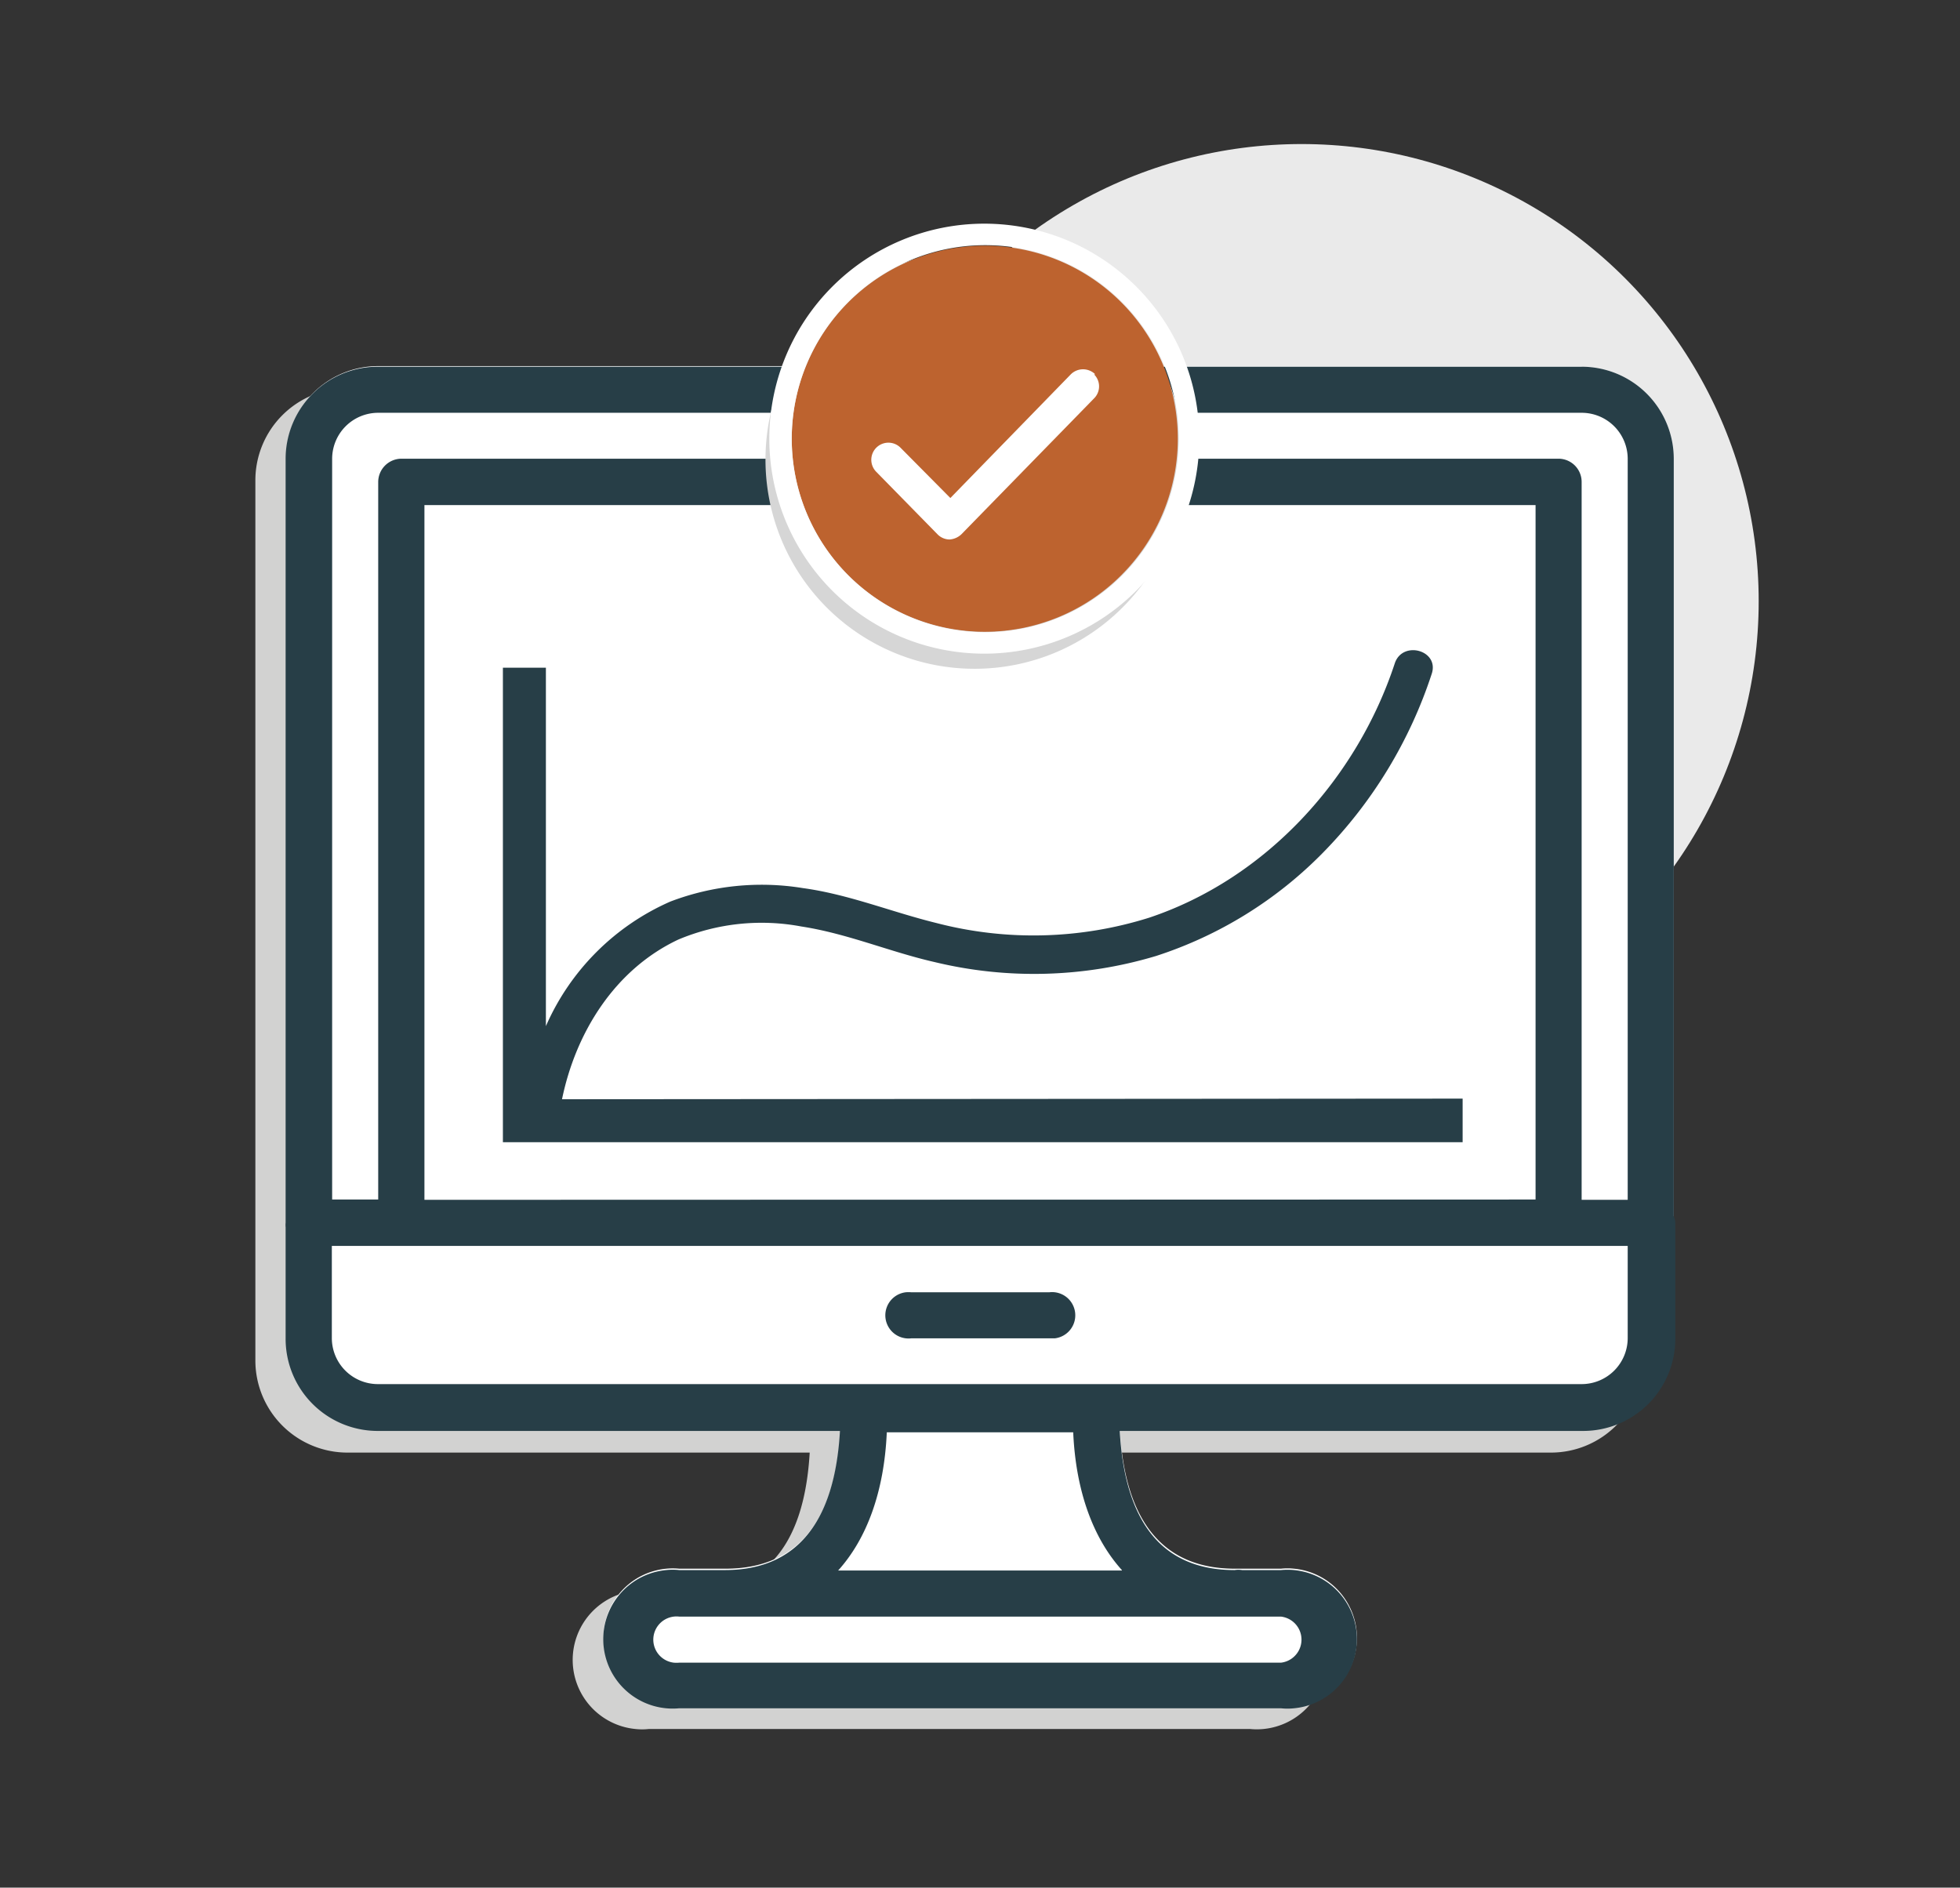 <?xml version="1.0" encoding="UTF-8"?> <svg xmlns="http://www.w3.org/2000/svg" id="Layer_1" data-name="Layer 1" viewBox="0 0 127.64 122.92"><rect x="0" y="0" width="127.64" height="122.92" fill="#333333" stroke="none"/><defs><style>.cls-1{fill:#eaeaea;}.cls-2{fill:#d2d2d1;}.cls-3{fill:#fff;}.cls-4{fill:#273e47;}.cls-5{fill:#d6d6d6;}.cls-6{fill:#bd632f;}</style></defs><circle class="cls-1" cx="84.76" cy="39.15" r="29.77"></circle><path class="cls-2" d="M101,25.28H22.63a6,6,0,0,0-6,6V88.59a6,6,0,0,0,6,6h30.1c-.35,6-2.86,9-7.49,9h-3a4.52,4.52,0,0,0-.85,9,4,4,0,0,0,.85,0H81.42a4.52,4.52,0,0,0,.85-9,4,4,0,0,0-.85,0h-3c-4.62,0-7.14-3-7.49-9H101a6,6,0,0,0,6-6V31.31a6,6,0,0,0-6-6Z"></path><path class="cls-3" d="M103,23.84H24.63a6,6,0,0,0-6,6V87.15a6,6,0,0,0,6,6h30.1c-.35,6-2.86,9-7.49,9h-3a4.52,4.52,0,0,0-.85,9,4,4,0,0,0,.85,0H83.42a4.52,4.52,0,0,0,.85-9,4,4,0,0,0-.85,0h-3c-4.62,0-7.14-3-7.49-9H103a6,6,0,0,0,6-6V29.88a6,6,0,0,0-6-6Z"></path><path class="cls-4" d="M109,79.19V29.88a6,6,0,0,0-6-6H24.6a6,6,0,0,0-6,6V79.62a1.53,1.53,0,0,0,0,.3v7.26a6,6,0,0,0,6,6h30.1c-.34,6-2.86,9.06-7.49,9.06h-.35l-.13,0H44.23a4,4,0,0,0-.85,0,4.52,4.52,0,0,0,.85,9H83.42a4,4,0,0,0,.85,0,4.52,4.52,0,0,0-.85-9H80.89a1.6,1.6,0,0,0-.49,0c-4.63,0-7.14-3-7.48-9.06H103.1a6,6,0,0,0,6-6V79.62A1.55,1.55,0,0,0,109,79.19ZM83.42,105.27a1.51,1.51,0,0,1,0,3H44.23a2,2,0,0,1-.35,0,1.51,1.51,0,0,1,.35-3Zm-10.36-3H54.58c1.86-2.06,3-5.12,3.17-9H69.89C70.06,97.12,71.2,100.18,73.06,102.24ZM106,87.13a3,3,0,0,1-3,3H24.61a3,3,0,0,1-3-3v-6H106Zm-78.36-9V32.89H100V78.11Zm78.36,0h-3V31.38a1.51,1.51,0,0,0-1.5-1.51H26.14a1.52,1.52,0,0,0-1.51,1.51V78.11h-3l0-48.23a3,3,0,0,1,3-3H103a3,3,0,0,1,3,3Z"></path><path class="cls-4" d="M68.34,84.15h-9a2,2,0,0,0-.35,0,1.51,1.51,0,0,0,.35,3h9.35a1.51,1.51,0,0,0-.35-3Z"></path><path class="cls-4" d="M36.6,71.58c.9-4.37,3.45-8.46,7.58-10.4a14,14,0,0,1,8-.85c3,.46,5.73,1.64,8.65,2.31a27.61,27.61,0,0,0,14.46-.39,26.77,26.77,0,0,0,10.87-6.73,29.88,29.88,0,0,0,7.08-11.65c.5-1.53-1.91-2.19-2.41-.67-2.45,7.45-8.33,14-16,16.56A25.1,25.1,0,0,1,61,60.11c-2.94-.72-5.71-1.87-8.72-2.28a16.69,16.69,0,0,0-8.63.88,15.76,15.76,0,0,0-8.1,8.11V43.48h-2.8v30.9h62.5V71.54Z"></path><path class="cls-5" d="M63.48,16.31A13.62,13.62,0,1,0,77.09,29.92,13.63,13.63,0,0,0,63.48,16.31Z"></path><path class="cls-6" d="M64.13,16A12.58,12.58,0,0,0,51.56,28.54v.05A12.57,12.57,0,1,0,64.13,16Z"></path><path class="cls-3" d="M78.1,28.54a14,14,0,1,0,0,.05Zm-26.54.05v-.05a12.6,12.6,0,1,1,0,.05Z"></path><path class="cls-3" d="M71.32,24.37a1.13,1.13,0,0,0-1.58,0l-7.85,8.06-3.24-3.27a1.11,1.11,0,0,0-1.59,1.56l4,4.08a1.11,1.11,0,0,0,.78.33h0a1.24,1.24,0,0,0,.77-.34l8.64-8.85a1.1,1.1,0,0,0,0-1.56Z"></path></svg> 